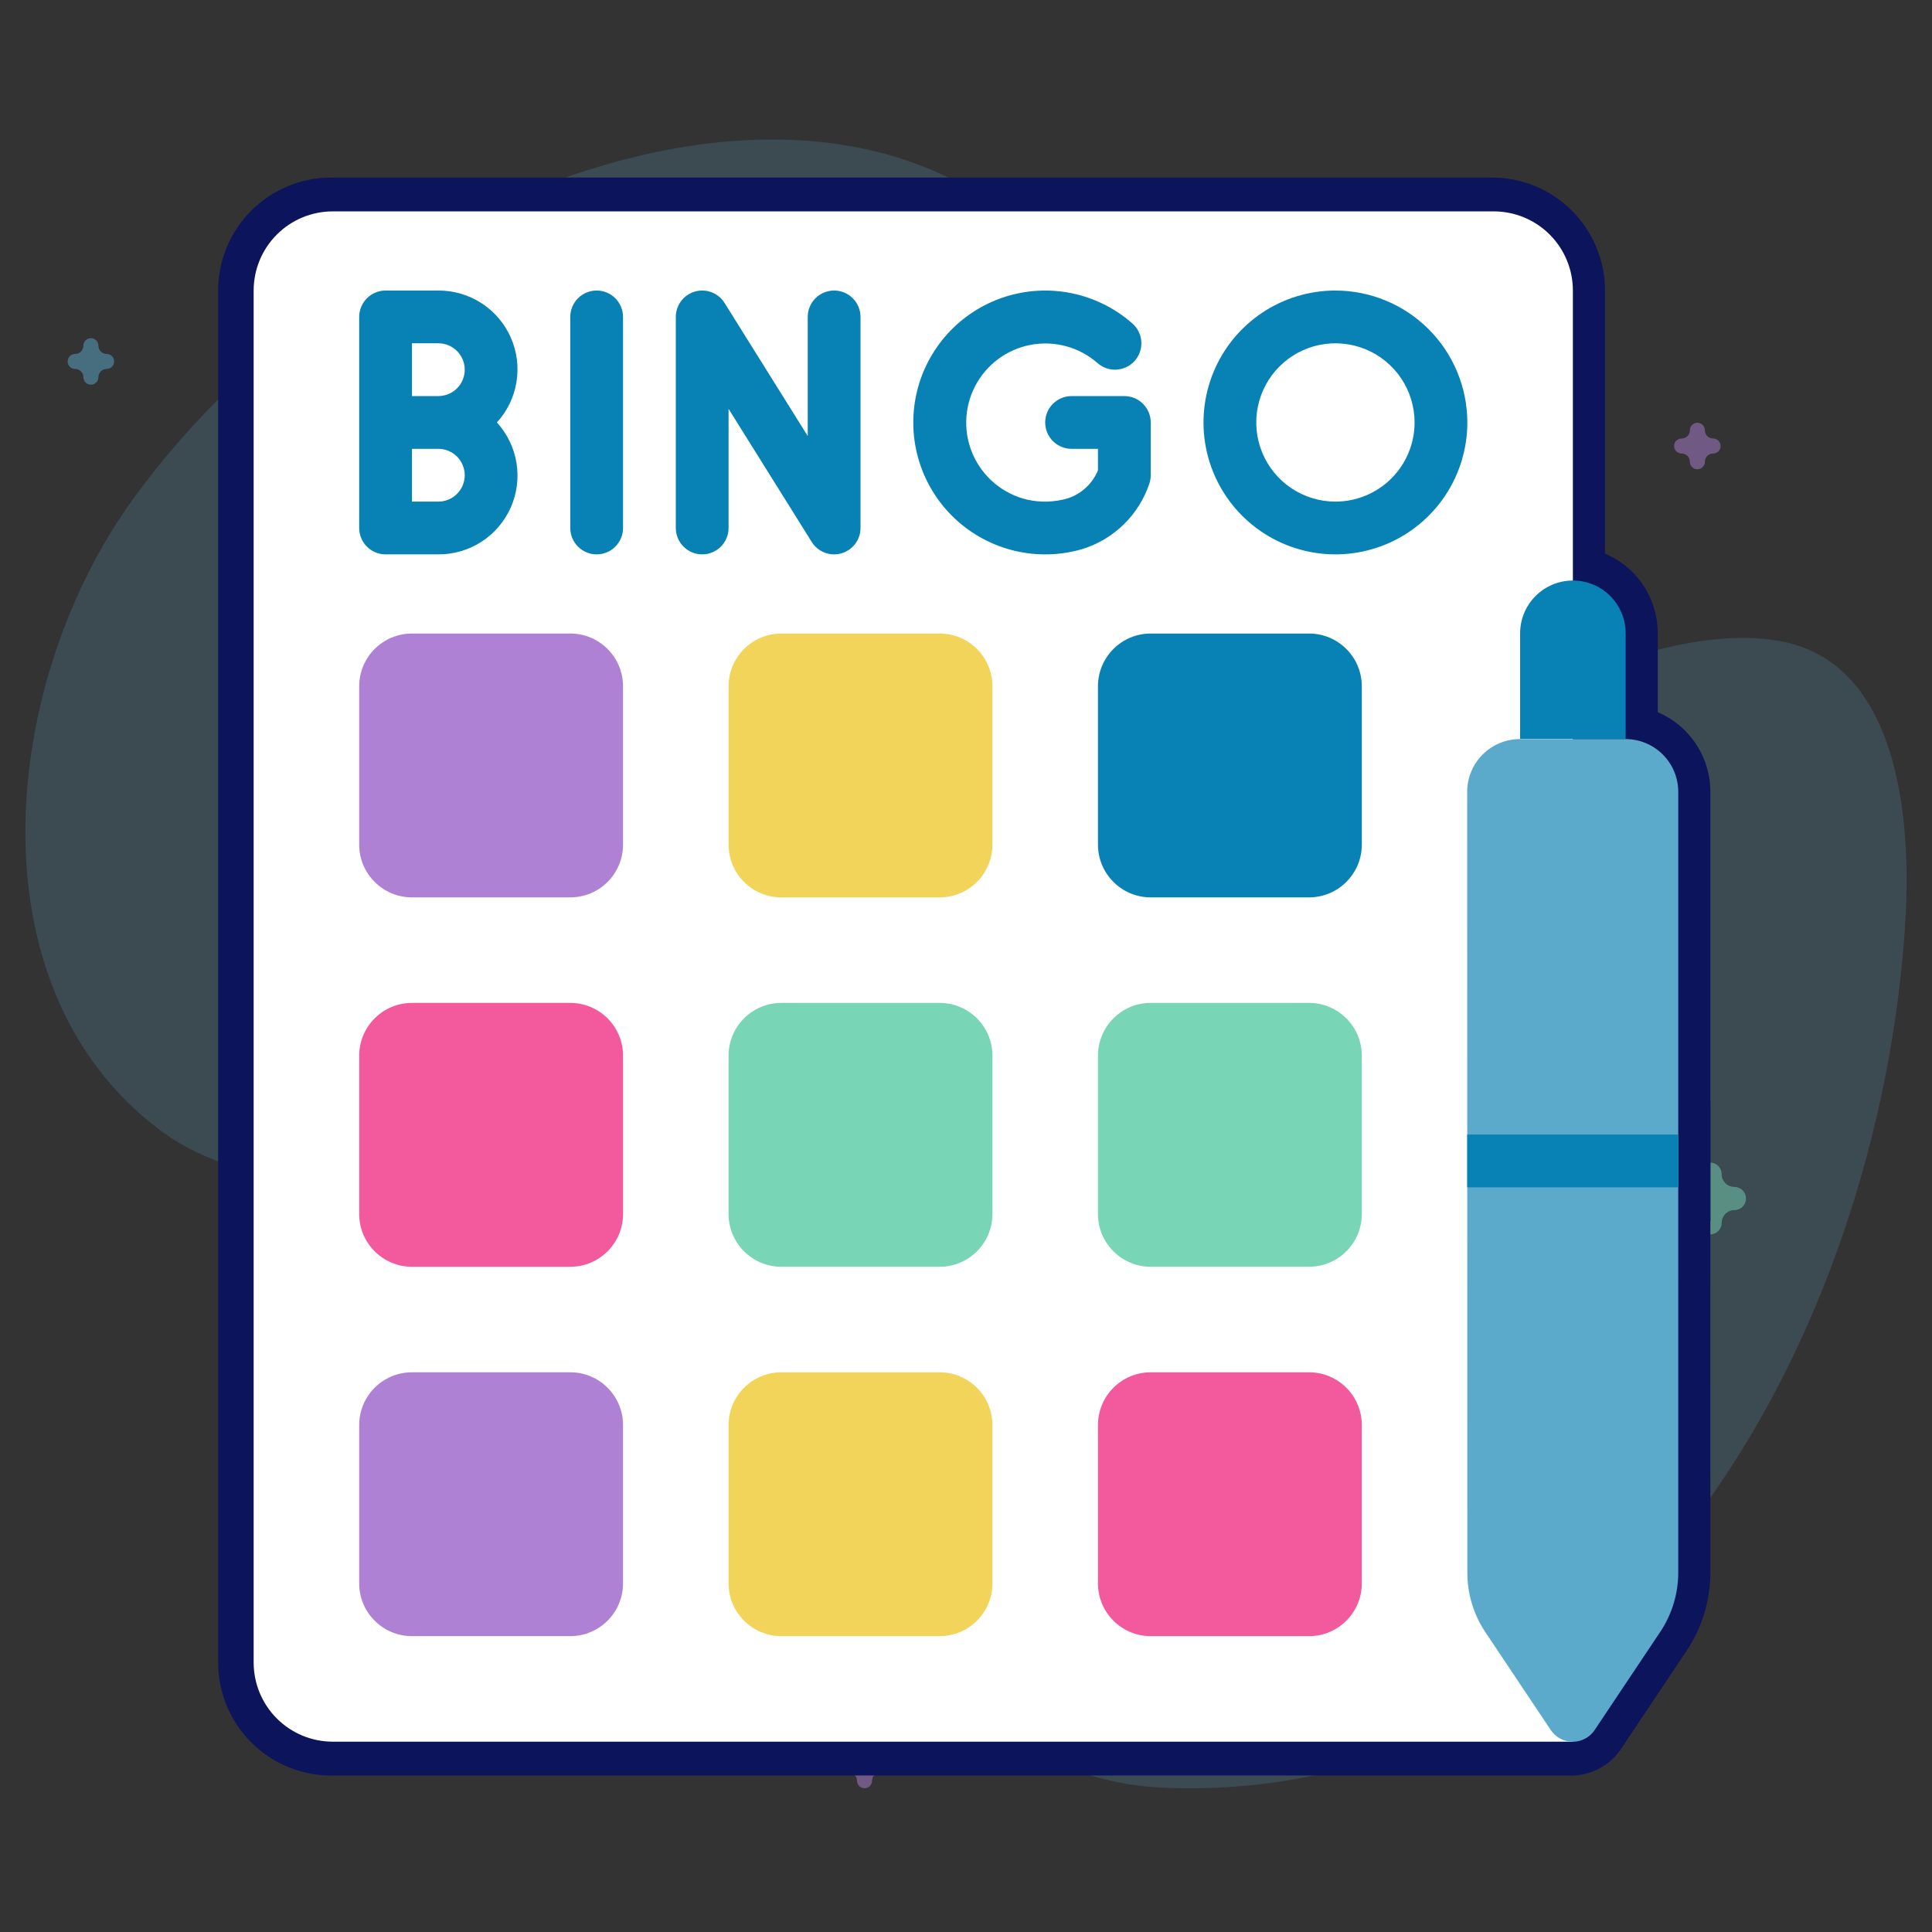 <svg width="457" height="457" viewBox="0 0 457 457" fill="none" xmlns="http://www.w3.org/2000/svg">
<rect x="0" y="0" width="457" height="457" fill="#333333" stroke="none"/>
<path d="M31.68 117.743C86.657 42.24 209.248 -4.99 258.491 73.264C273.545 97.187 253.049 132.249 269.485 155.147C309.136 210.387 371.97 144.101 420.054 151.47C448.853 155.883 452.233 192.905 450.693 218.036C444.775 314.685 384.372 426.789 275.924 422.902C243.525 421.74 220.913 400.137 204.758 373.645C185.689 342.375 164.211 307.264 130.451 290.505C101.666 276.217 63.375 286.556 37.724 267.236C-7.355 233.283 0.228 160.935 31.68 117.743Z" fill="#5BAACB" fill-opacity="0.2"/>
<path opacity="0.5" d="M117.039 350C117.716 350 118.393 349.794 118.968 349.382L121.501 347.569L124.033 349.382C125.183 350.205 126.74 350.206 127.89 349.382C129.04 348.559 129.522 347.099 129.082 345.767L128.115 342.833L130.647 341.019C131.797 340.196 132.279 338.736 131.839 337.404C131.399 336.071 130.14 335.169 128.719 335.169H125.588L124.62 332.235C124.181 330.902 122.921 330 121.5 330C120.078 330 118.818 330.902 118.379 332.235L117.412 335.169H114.281C112.86 335.169 111.6 336.071 111.161 337.404C110.722 338.736 111.203 340.196 112.352 341.019L114.885 342.833L113.918 345.767C113.479 347.099 113.96 348.559 115.109 349.382C115.686 349.794 116.363 350 117.039 350Z" fill="#78D5B5"/>
<path opacity="0.5" d="M84.889 142C85.437 142 85.984 141.825 86.45 141.475L88.5 139.933L90.55 141.475C91.482 142.174 92.742 142.175 93.673 141.475C94.604 140.775 94.994 139.534 94.638 138.402L93.855 135.908L95.905 134.366C96.836 133.666 97.226 132.426 96.87 131.293C96.514 130.161 95.494 129.394 94.344 129.394H91.809L91.026 126.899C90.671 125.767 89.651 125 88.5 125C87.349 125 86.329 125.767 85.974 126.899L85.191 129.394H82.656C81.505 129.394 80.486 130.161 80.13 131.293C79.775 132.426 80.164 133.666 81.095 134.366L83.145 135.908L82.362 138.402C82.007 139.534 82.396 140.775 83.327 141.475C83.793 141.825 84.341 142 84.889 142Z" fill="#AF81D5"/>
<path opacity="0.5" d="M119.5 412C121.014 412 122.242 410.772 122.242 409.258C122.242 407.595 123.595 406.242 125.258 406.242C126.772 406.242 128 405.014 128 403.5C128 401.986 126.772 400.758 125.258 400.758C123.595 400.758 122.242 399.405 122.242 397.742C122.242 396.228 121.014 395 119.5 395C117.986 395 116.758 396.228 116.758 397.742C116.758 399.405 115.405 400.758 113.742 400.758C112.228 400.758 111 401.986 111 403.5C111 405.014 112.228 406.242 113.742 406.242C115.405 406.242 116.758 407.595 116.758 409.258C116.758 410.772 117.985 412 119.5 412Z" fill="#F35A9E"/>
<path opacity="0.5" d="M319.5 100C322.083 100 324.177 97.906 324.177 95.323C324.177 92.485 326.485 90.177 329.323 90.177C331.905 90.177 334 88.083 334 85.5C334 82.917 331.905 80.823 329.323 80.823C326.485 80.823 324.177 78.515 324.177 75.677C324.177 73.094 322.083 71 319.5 71C316.917 71 314.823 73.094 314.823 75.677C314.823 78.515 312.515 80.823 309.677 80.823C307.095 80.823 305 82.917 305 85.5C305 88.083 307.095 90.177 309.677 90.177C312.515 90.177 314.823 92.485 314.823 95.323C314.823 97.906 316.916 100 319.5 100Z" fill="#78D5B5"/>
<path opacity="0.5" d="M82.5 367C83.48 367 84.274 366.206 84.274 365.226C84.274 364.15 85.15 363.274 86.226 363.274C87.206 363.274 88 362.48 88 361.5C88 360.52 87.206 359.726 86.226 359.726C85.15 359.726 84.274 358.85 84.274 357.774C84.274 356.794 83.48 356 82.5 356C81.52 356 80.726 356.794 80.726 357.774C80.726 358.85 79.85 359.726 78.774 359.726C77.794 359.726 77 360.52 77 361.5C77 362.48 77.794 363.274 78.774 363.274C79.85 363.274 80.726 364.15 80.726 365.226C80.726 366.206 81.52 367 82.5 367Z" fill="#5BAACB"/>
<path opacity="0.5" d="M401.5 111C402.48 111 403.274 110.206 403.274 109.226C403.274 108.15 404.15 107.274 405.226 107.274C406.206 107.274 407 106.48 407 105.5C407 104.52 406.206 103.726 405.226 103.726C404.15 103.726 403.274 102.85 403.274 101.774C403.274 100.794 402.48 100 401.5 100C400.52 100 399.726 100.794 399.726 101.774C399.726 102.85 398.85 103.726 397.774 103.726C396.794 103.726 396 104.52 396 105.5C396 106.48 396.794 107.274 397.774 107.274C398.85 107.274 399.726 108.15 399.726 109.226C399.726 110.206 400.52 111 401.5 111Z" fill="#AF81D5"/>
<path opacity="0.5" d="M204.5 423C205.48 423 206.274 422.206 206.274 421.226C206.274 420.15 207.15 419.274 208.226 419.274C209.206 419.274 210 418.48 210 417.5C210 416.52 209.206 415.726 208.226 415.726C207.15 415.726 206.274 414.85 206.274 413.774C206.274 412.794 205.48 412 204.5 412C203.52 412 202.726 412.794 202.726 413.774C202.726 414.85 201.85 415.726 200.774 415.726C199.794 415.726 199 416.52 199 417.5C199 418.48 199.794 419.274 200.774 419.274C201.85 419.274 202.726 420.15 202.726 421.226C202.726 422.206 203.52 423 204.5 423Z" fill="#AF81D5"/>
<path opacity="0.5" d="M21.5 91C22.48 91 23.274 90.206 23.274 89.226C23.274 88.15 24.15 87.274 25.226 87.274C26.206 87.274 27 86.48 27 85.5C27 84.52 26.206 83.726 25.226 83.726C24.15 83.726 23.274 82.85 23.274 81.774C23.274 80.794 22.48 80 21.5 80C20.52 80 19.726 80.794 19.726 81.774C19.726 82.85 18.85 83.726 17.774 83.726C16.794 83.726 16 84.52 16 85.5C16 86.48 16.794 87.274 17.774 87.274C18.85 87.274 19.726 88.15 19.726 89.226C19.726 90.206 20.52 91 21.5 91Z" fill="#5BAACB"/>
<path opacity="0.5" d="M404.5 292C406.014 292 407.242 290.772 407.242 289.258C407.242 287.595 408.595 286.242 410.258 286.242C411.772 286.242 413 285.014 413 283.5C413 281.986 411.772 280.758 410.258 280.758C408.595 280.758 407.242 279.405 407.242 277.742C407.242 276.228 406.014 275 404.5 275C402.986 275 401.758 276.228 401.758 277.742C401.758 279.405 400.405 280.758 398.742 280.758C397.228 280.758 396 281.986 396 283.5C396 285.014 397.228 286.242 398.742 286.242C400.405 286.242 401.758 287.595 401.758 289.258C401.758 290.772 402.985 292 404.5 292Z" fill="#78D5B5"/>
<path d="M352.932 50C357.897 50 362.66 51.973 366.171 55.484C369.682 58.996 371.654 63.758 371.654 68.724V137.318H371.655C374.966 137.318 378.141 138.634 380.481 140.975C382.822 143.315 384.137 146.49 384.137 149.801V174.765H371.654V174.821H384.1C387.41 174.821 390.585 176.137 392.926 178.478C395.266 180.818 396.581 183.993 396.581 187.304L396.578 268.368H396.613V280.851H396.578L396.575 371.995C396.574 376.919 395.131 381.736 392.425 385.85L376.822 409.198C376.254 410.059 375.48 410.766 374.571 411.255C373.662 411.744 372.646 412 371.614 412C371.461 412 371.308 411.993 371.155 411.981H78.325C73.359 411.981 68.597 410.008 65.086 406.497C61.575 402.986 59.602 398.223 59.602 393.258V68.724C59.602 63.758 61.575 58.996 65.086 55.484C68.597 51.973 73.359 50 78.325 50H352.932Z" fill="#0C155C"/>
<path d="M352.932 50L352.932 42H352.932V50ZM366.171 55.484L371.828 49.828L371.828 49.828L366.171 55.484ZM371.654 137.318H363.654V145.318H371.654V137.318ZM371.655 137.318L371.655 129.318H371.655V137.318ZM380.481 140.975L386.138 135.318L386.138 135.318L380.481 140.975ZM384.137 174.765V182.765H392.137V174.765H384.137ZM371.654 174.765V166.765H363.654V174.765H371.654ZM371.654 174.821H363.654V182.821H371.654V174.821ZM384.1 174.821L384.1 166.821H384.1V174.821ZM392.926 178.478L398.583 172.821L398.583 172.821L392.926 178.478ZM396.581 187.304L404.581 187.304V187.304H396.581ZM396.578 268.368L388.578 268.368L388.578 276.368H396.578V268.368ZM396.613 268.368H404.613V260.368H396.613V268.368ZM396.613 280.851V288.851H404.613V280.851H396.613ZM396.578 280.851V272.851H388.578L388.578 280.85L396.578 280.851ZM396.575 371.995L404.575 371.996L404.575 371.995L396.575 371.995ZM392.425 385.85L399.076 390.294L399.092 390.271L399.108 390.247L392.425 385.85ZM376.822 409.198L370.171 404.753L370.159 404.772L370.146 404.79L376.822 409.198ZM374.571 411.255L378.362 418.3L378.362 418.3L374.571 411.255ZM371.614 412L371.614 420L371.615 420L371.614 412ZM371.155 411.981L371.743 404.003L371.45 403.981H371.155V411.981ZM78.325 411.981L78.325 419.981H78.325V411.981ZM65.086 406.497L59.429 412.154L59.429 412.154L65.086 406.497ZM65.086 55.484L59.429 49.828L59.429 49.828L65.086 55.484ZM78.325 50L78.325 42L78.325 42L78.325 50ZM352.932 50L352.932 58C355.775 58 358.503 59.13 360.514 61.141L366.171 55.484L371.828 49.828C366.817 44.816 360.02 42 352.932 42L352.932 50ZM366.171 55.484L360.514 61.141C362.525 63.152 363.654 65.879 363.654 68.724H371.654H379.654C379.654 61.637 376.839 54.839 371.828 49.828L366.171 55.484ZM371.654 68.724H363.654V137.318H371.654H379.654V68.724H371.654ZM371.654 137.318V145.318H371.655V137.318V129.318H371.654V137.318ZM371.655 137.318L371.655 145.318C372.843 145.318 373.984 145.791 374.825 146.631L380.481 140.975L386.138 135.318C382.298 131.477 377.088 129.318 371.655 129.318L371.655 137.318ZM380.481 140.975L374.824 146.631C375.664 147.471 376.137 148.611 376.137 149.801H384.137H392.137C392.137 144.37 389.98 139.16 386.138 135.318L380.481 140.975ZM384.137 149.801H376.137V174.765H384.137H392.137V149.801H384.137ZM384.137 174.765V166.765H371.654V174.765V182.765H384.137V174.765ZM371.654 174.765H363.654V174.821H371.654H379.654V174.765H371.654ZM371.654 174.821V182.821H384.1V174.821V166.821H371.654V174.821ZM384.1 174.821L384.099 182.821C385.288 182.821 386.428 183.294 387.269 184.134L392.926 178.478L398.583 172.821C394.742 168.98 389.532 166.821 384.1 166.821L384.1 174.821ZM392.926 178.478L387.269 184.134C388.109 184.974 388.581 186.114 388.581 187.304H396.581H404.581C404.581 181.873 402.424 176.663 398.583 172.821L392.926 178.478ZM396.581 187.304L388.581 187.303L388.578 268.368L396.578 268.368L404.578 268.368L404.581 187.304L396.581 187.304ZM396.578 268.368V276.368H396.613V268.368V260.368H396.578V268.368ZM396.613 268.368H388.613V280.851H396.613H404.613V268.368H396.613ZM396.613 280.851V272.851H396.578V280.851V288.851H396.613V280.851ZM396.578 280.851L388.578 280.85L388.575 371.995L396.575 371.995L404.575 371.995L404.578 280.851L396.578 280.851ZM396.575 371.995L388.575 371.994C388.575 375.355 387.59 378.644 385.742 381.453L392.425 385.85L399.108 390.247C402.673 384.828 404.574 378.484 404.575 371.996L396.575 371.995ZM392.425 385.85L385.773 381.405L370.171 404.753L376.822 409.198L383.474 413.643L399.076 390.294L392.425 385.85ZM376.822 409.198L370.146 404.79C370.308 404.546 370.526 404.347 370.78 404.21L374.571 411.255L378.362 418.3C380.434 417.185 382.2 415.573 383.498 413.607L376.822 409.198ZM374.571 411.255L370.781 404.21C371.037 404.072 371.323 404 371.614 404L371.614 412L371.615 420C373.97 420 376.288 419.416 378.362 418.3L374.571 411.255ZM371.614 412V404C371.711 404 371.762 404.004 371.743 404.003L371.155 411.981L370.567 419.96C370.853 419.981 371.211 420 371.614 420V412ZM371.155 411.981V403.981H78.325V411.981V419.981H371.155V411.981ZM78.325 411.981L78.325 403.981C75.482 403.981 72.754 402.852 70.743 400.84L65.086 406.497L59.429 412.154C64.44 417.165 71.237 419.981 78.325 419.981L78.325 411.981ZM65.086 406.497L70.743 400.84C68.732 398.83 67.603 396.102 67.603 393.258H59.602H51.602C51.602 400.345 54.417 407.142 59.429 412.154L65.086 406.497ZM59.602 393.258H67.603V68.724H59.602H51.602V393.258H59.602ZM59.602 68.724H67.603C67.603 65.879 68.732 63.152 70.743 61.141L65.086 55.484L59.429 49.828C54.417 54.839 51.602 61.637 51.602 68.724H59.602ZM65.086 55.484L70.743 61.141C72.754 59.13 75.482 58 78.325 58L78.325 50L78.325 42C71.237 42 64.44 44.816 59.429 49.828L65.086 55.484ZM78.325 50V58H352.932V50V42H78.325V50Z" fill="#0C155C"/>
<path d="M372.053 411.981H78.723C73.757 411.981 68.995 410.009 65.484 406.497C61.973 402.986 60 398.224 60 393.258V68.723C60 63.758 61.973 58.995 65.484 55.484C68.995 51.973 73.757 50 78.723 50H353.33C358.295 50 363.058 51.973 366.569 55.484C370.08 58.995 372.053 63.758 372.053 68.723V411.981Z" fill="white"/>
<path d="M384.535 149.8V174.765H359.571V149.8C359.571 146.49 360.886 143.315 363.227 140.974C365.568 138.633 368.742 137.318 372.053 137.318C375.363 137.318 378.538 138.633 380.879 140.974C383.22 143.315 384.535 146.49 384.535 149.8Z" fill="#0882B5"/>
<path d="M396.973 371.995C396.972 376.919 395.529 381.736 392.823 385.85L377.22 409.198C376.651 410.059 375.878 410.766 374.969 411.255C374.06 411.744 373.044 412 372.012 412C370.98 412 369.964 411.744 369.055 411.255C368.146 410.766 367.372 410.059 366.804 409.198L351.201 385.85C348.511 381.731 347.081 376.915 347.088 371.995L347.051 187.303C347.051 183.993 348.366 180.818 350.707 178.477C353.048 176.136 356.222 174.821 359.533 174.821H384.497C387.808 174.821 390.982 176.136 393.323 178.477C395.664 180.818 396.979 183.993 396.979 187.303L396.973 371.995Z" fill="#5BAACB"/>
<path d="M347.058 268.368H397.011V280.85H347.058V268.368Z" fill="#0882B5"/>
<path d="M103.688 68.723H91.205C89.55 68.723 87.963 69.38 86.792 70.551C85.622 71.721 84.964 73.309 84.964 74.964V124.892C84.964 126.548 85.622 128.135 86.792 129.305C87.963 130.476 89.55 131.133 91.205 131.133H103.688C107.309 131.149 110.856 130.11 113.897 128.143C116.937 126.176 119.339 123.366 120.808 120.056C122.278 116.747 122.751 113.081 122.171 109.506C121.592 105.932 119.983 102.603 117.543 99.928C119.983 97.253 121.592 93.924 122.171 90.35C122.751 86.775 122.278 83.109 120.808 79.8C119.339 76.49 116.937 73.68 113.897 71.713C110.856 69.746 107.309 68.707 103.688 68.723ZM97.447 81.205H103.688C105.343 81.205 106.93 81.862 108.101 83.033C109.271 84.203 109.929 85.791 109.929 87.446C109.929 89.101 109.271 90.689 108.101 91.859C106.93 93.029 105.343 93.687 103.688 93.687H97.447V81.205ZM103.688 118.651H97.447V106.169H103.688C105.343 106.169 106.93 106.827 108.101 107.997C109.271 109.168 109.929 110.755 109.929 112.41C109.929 114.065 109.271 115.653 108.101 116.823C106.93 117.994 105.343 118.651 103.688 118.651Z" fill="#0882B5"/>
<path d="M141.134 68.723C139.478 68.723 137.891 69.38 136.721 70.551C135.55 71.721 134.893 73.308 134.893 74.964V124.892C134.893 126.547 135.55 128.135 136.721 129.305C137.891 130.476 139.478 131.133 141.134 131.133C142.789 131.133 144.376 130.476 145.547 129.305C146.717 128.135 147.375 126.547 147.375 124.892V74.964C147.375 73.308 146.717 71.721 145.547 70.551C144.376 69.38 142.789 68.723 141.134 68.723Z" fill="#0882B5"/>
<path d="M197.303 68.723C195.648 68.723 194.061 69.38 192.89 70.551C191.72 71.721 191.062 73.308 191.062 74.964V103.136L171.39 71.656C170.672 70.507 169.599 69.623 168.334 69.137C167.069 68.651 165.68 68.591 164.377 68.965C163.075 69.338 161.929 70.126 161.114 71.208C160.298 72.29 159.857 73.609 159.857 74.964V124.892C159.857 126.547 160.514 128.135 161.685 129.305C162.855 130.476 164.443 131.133 166.098 131.133C167.753 131.133 169.341 130.476 170.511 129.305C171.682 128.135 172.339 126.547 172.339 124.892V96.72L192.011 128.2C192.729 129.349 193.802 130.233 195.067 130.719C196.332 131.204 197.721 131.265 199.024 130.891C200.326 130.518 201.472 129.73 202.288 128.648C203.103 127.566 203.544 126.247 203.544 124.892V74.964C203.544 73.308 202.887 71.721 201.716 70.551C200.546 69.38 198.958 68.723 197.303 68.723Z" fill="#0882B5"/>
<path d="M315.884 68.723C309.712 68.723 303.678 70.553 298.547 73.982C293.415 77.411 289.415 82.284 287.054 87.986C284.692 93.688 284.074 99.963 285.278 106.016C286.482 112.069 289.454 117.629 293.818 121.993C298.182 126.358 303.742 129.33 309.796 130.534C315.849 131.738 322.123 131.12 327.825 128.758C333.527 126.396 338.401 122.396 341.83 117.265C345.259 112.133 347.089 106.1 347.089 99.928C347.079 91.655 343.788 83.723 337.938 77.873C332.088 72.023 324.157 68.733 315.884 68.723ZM315.884 118.651C312.18 118.651 308.56 117.553 305.481 115.496C302.402 113.438 300.003 110.514 298.586 107.093C297.168 103.672 296.798 99.907 297.52 96.275C298.243 92.643 300.026 89.307 302.644 86.689C305.263 84.07 308.599 82.287 312.231 81.564C315.863 80.842 319.627 81.213 323.049 82.63C326.47 84.047 329.394 86.447 331.451 89.526C333.509 92.605 334.607 96.225 334.607 99.928C334.607 104.894 332.634 109.656 329.123 113.167C325.611 116.678 320.849 118.651 315.884 118.651Z" fill="#0882B5"/>
<path d="M265.956 93.688H253.473C251.818 93.688 250.231 94.345 249.06 95.516C247.89 96.686 247.232 98.274 247.232 99.929C247.232 101.584 247.89 103.172 249.06 104.342C250.231 105.512 251.818 106.17 253.473 106.17H259.714V111.238C259.075 112.798 258.104 114.2 256.869 115.348C255.634 116.495 254.165 117.361 252.562 117.884C249.444 118.796 246.146 118.901 242.976 118.19C240.208 117.538 237.625 116.263 235.424 114.463C233.222 112.663 231.459 110.385 230.269 107.802C229.079 105.22 228.493 102.4 228.555 99.557C228.617 96.713 229.327 93.922 230.629 91.394C231.931 88.866 233.792 86.667 236.07 84.966C238.349 83.264 240.985 82.104 243.779 81.573C246.573 81.042 249.451 81.155 252.195 81.902C254.938 82.65 257.476 84.012 259.615 85.887C260.229 86.429 260.945 86.844 261.72 87.11C262.496 87.376 263.316 87.486 264.134 87.435C264.952 87.384 265.752 87.172 266.488 86.811C267.224 86.451 267.882 85.949 268.424 85.334C268.966 84.72 269.382 84.004 269.647 83.229C269.913 82.453 270.023 81.633 269.972 80.815C269.921 79.997 269.709 79.197 269.349 78.461C268.988 77.725 268.486 77.067 267.872 76.525C263.798 72.934 258.859 70.469 253.541 69.371C248.223 68.274 242.711 68.583 237.55 70.269C232.388 71.954 227.755 74.957 224.11 78.981C220.464 83.005 217.932 87.911 216.762 93.213C215.593 98.516 215.828 104.032 217.443 109.216C219.058 114.4 221.998 119.072 225.972 122.772C229.946 126.472 234.817 129.071 240.103 130.312C245.389 131.553 250.908 131.393 256.113 129.849C259.756 128.705 263.077 126.718 265.809 124.051C268.54 121.384 270.605 118.11 271.835 114.496C272.073 113.826 272.195 113.121 272.197 112.411V99.929C272.197 98.274 271.539 96.686 270.369 95.516C269.198 94.345 267.611 93.688 265.956 93.688Z" fill="#0882B5"/>
<path d="M134.893 149.856H97.447C90.553 149.856 84.964 155.445 84.964 162.339V199.785C84.964 206.679 90.553 212.267 97.447 212.267H134.893C141.786 212.267 147.375 206.679 147.375 199.785V162.339C147.375 155.445 141.786 149.856 134.893 149.856Z" fill="#AF81D5"/>
<path d="M222.268 149.856H184.821C177.928 149.856 172.339 155.445 172.339 162.339V199.785C172.339 206.679 177.928 212.267 184.821 212.267H222.268C229.161 212.267 234.75 206.679 234.75 199.785V162.339C234.75 155.445 229.161 149.856 222.268 149.856Z" fill="#F3D45A"/>
<path d="M309.642 149.856H272.196C265.302 149.856 259.714 155.445 259.714 162.339V199.785C259.714 206.679 265.302 212.267 272.196 212.267H309.642C316.536 212.267 322.124 206.679 322.124 199.785V162.339C322.124 155.445 316.536 149.856 309.642 149.856Z" fill="#0882B5"/>
<path d="M134.893 237.231H97.447C90.553 237.231 84.964 242.82 84.964 249.714V287.16C84.964 294.054 90.553 299.642 97.447 299.642H134.893C141.786 299.642 147.375 294.054 147.375 287.16V249.714C147.375 242.82 141.786 237.231 134.893 237.231Z" fill="#F35A9E"/>
<path d="M222.268 237.231H184.821C177.928 237.231 172.339 242.82 172.339 249.714V287.16C172.339 294.054 177.928 299.642 184.821 299.642H222.268C229.161 299.642 234.75 294.054 234.75 287.16V249.714C234.75 242.82 229.161 237.231 222.268 237.231Z" fill="#78D5B5"/>
<path d="M309.642 237.231H272.196C265.302 237.231 259.714 242.82 259.714 249.714V287.16C259.714 294.054 265.302 299.642 272.196 299.642H309.642C316.536 299.642 322.124 294.054 322.124 287.16V249.714C322.124 242.82 316.536 237.231 309.642 237.231Z" fill="#78D5B5"/>
<path d="M134.893 324.606H97.447C90.553 324.606 84.964 330.195 84.964 337.089V374.535C84.964 381.429 90.553 387.017 97.447 387.017H134.893C141.786 387.017 147.375 381.429 147.375 374.535V337.089C147.375 330.195 141.786 324.606 134.893 324.606Z" fill="#AF81D5"/>
<path d="M222.268 324.606H184.821C177.928 324.606 172.339 330.195 172.339 337.089V374.535C172.339 381.429 177.928 387.017 184.821 387.017H222.268C229.161 387.017 234.75 381.429 234.75 374.535V337.089C234.75 330.195 229.161 324.606 222.268 324.606Z" fill="#F3D45A"/>
<path d="M309.642 324.606H272.196C265.302 324.606 259.714 330.195 259.714 337.089V374.535C259.714 381.429 265.302 387.017 272.196 387.017H309.642C316.536 387.017 322.124 381.429 322.124 374.535V337.089C322.124 330.195 316.536 324.606 309.642 324.606Z" fill="#F35A9E"/>
</svg>
